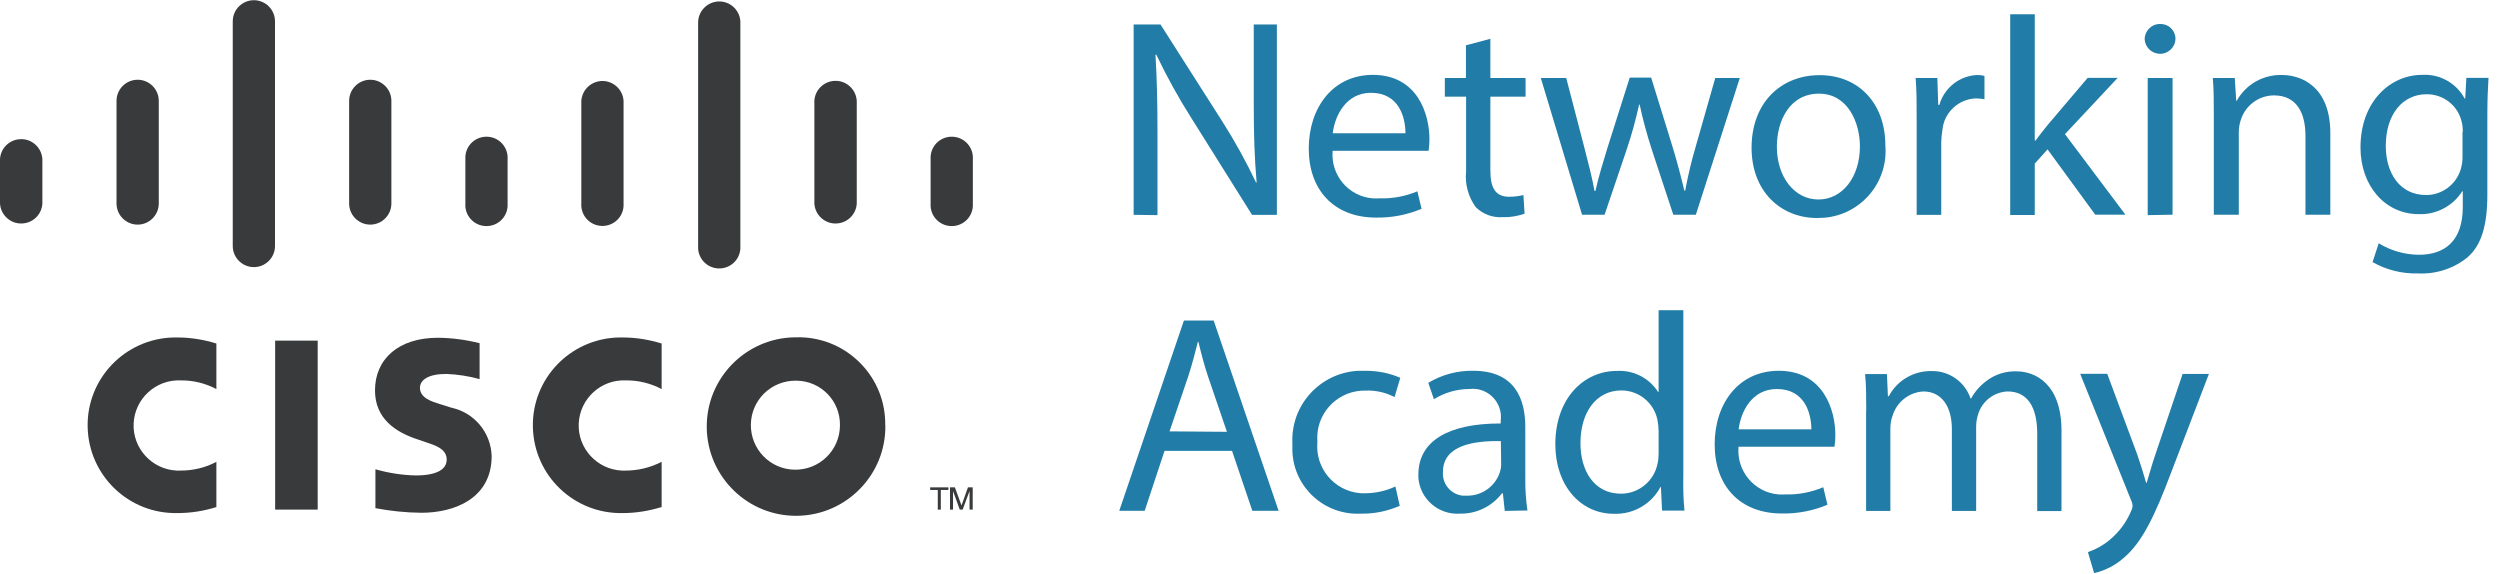 <svg width="148" height="34" viewBox="0 0 148 34" fill="none" xmlns="http://www.w3.org/2000/svg">
<g clip-path="url(#clip0_3612_141)">
<path d="M18.807 20.165H16.289V30.169H18.807V20.165Z" fill="#393A3B"/>
<path d="M39.177 23.038C38.522 22.69 37.791 22.511 37.051 22.52C35.579 22.452 34.329 23.599 34.261 25.07C34.193 26.54 35.341 27.79 36.812 27.858C36.889 27.858 36.965 27.858 37.042 27.858C37.782 27.858 38.514 27.679 39.169 27.339V30.017C38.42 30.246 37.646 30.374 36.864 30.374C33.989 30.433 31.615 28.164 31.547 25.291C31.479 22.418 33.759 20.046 36.634 19.978C36.71 19.978 36.787 19.978 36.864 19.978C37.646 19.978 38.42 20.106 39.169 20.335V23.03L39.177 23.038Z" fill="#393A3B"/>
<path d="M12.819 23.038C12.164 22.69 11.441 22.511 10.701 22.52C9.229 22.452 7.979 23.599 7.911 25.07C7.843 26.54 8.991 27.79 10.463 27.858C10.539 27.858 10.616 27.858 10.692 27.858C11.432 27.858 12.164 27.688 12.81 27.339V30.017C12.062 30.255 11.288 30.374 10.505 30.374C7.63 30.433 5.257 28.164 5.189 25.291C5.121 22.418 7.4 20.046 10.275 19.978C10.352 19.978 10.428 19.978 10.505 19.978C11.288 19.978 12.062 20.106 12.81 20.335V23.03L12.819 23.038Z" fill="#393A3B"/>
<path d="M47.122 22.536C45.668 22.519 44.468 23.675 44.451 25.137C44.434 26.591 45.591 27.789 47.054 27.806C48.509 27.823 49.708 26.667 49.725 25.205C49.725 25.188 49.725 25.18 49.725 25.163C49.742 23.726 48.594 22.553 47.156 22.536C47.148 22.536 47.139 22.536 47.122 22.536ZM52.413 25.163C52.464 28.078 50.133 30.484 47.216 30.535C44.298 30.586 41.891 28.257 41.84 25.341C41.789 22.426 44.12 20.02 47.037 19.969C47.063 19.969 47.097 19.969 47.122 19.969C49.955 19.884 52.328 22.12 52.404 24.95C52.404 25.018 52.404 25.095 52.404 25.163" fill="#393A3B"/>
<path d="M28.392 22.443C27.745 22.264 27.082 22.162 26.419 22.137C25.381 22.137 24.862 22.477 24.862 22.961C24.862 23.573 25.602 23.786 26.019 23.913L26.716 24.134C28.077 24.423 29.064 25.605 29.106 26.999C29.106 29.515 26.895 30.356 24.947 30.356C24.037 30.348 23.127 30.254 22.225 30.084V27.781C22.999 28.002 23.807 28.129 24.615 28.146C25.866 28.146 26.444 27.781 26.444 27.211C26.444 26.642 25.925 26.412 25.321 26.217L24.802 26.038C23.399 25.596 22.2 24.772 22.2 23.114C22.2 21.244 23.603 19.995 25.925 19.995C26.759 20.003 27.584 20.114 28.392 20.318V22.443Z" fill="#393A3B"/>
<path d="M2.509 9.421C2.467 8.724 1.871 8.197 1.182 8.24C0.544 8.274 0.034 8.784 0 9.421V12.048C0.043 12.745 0.638 13.272 1.327 13.229C1.965 13.195 2.475 12.685 2.509 12.048V9.421Z" fill="#393A3B"/>
<path d="M9.399 5.97C9.399 5.282 8.838 4.721 8.149 4.721C7.46 4.721 6.898 5.282 6.898 5.97V12.048C6.898 12.736 7.46 13.297 8.149 13.297C8.838 13.297 9.399 12.736 9.399 12.048V5.97Z" fill="#393A3B"/>
<path d="M16.28 1.261C16.28 0.573 15.719 0.012 15.03 0.012C14.341 0.012 13.779 0.573 13.779 1.261V14.564C13.779 15.252 14.341 15.813 15.03 15.813C15.719 15.813 16.28 15.252 16.28 14.564V1.261Z" fill="#393A3B"/>
<path d="M23.17 5.97C23.17 5.282 22.608 4.721 21.919 4.721C21.23 4.721 20.669 5.282 20.669 5.97V12.048C20.669 12.736 21.23 13.297 21.919 13.297C22.608 13.297 23.17 12.736 23.17 12.048V5.97Z" fill="#393A3B"/>
<path d="M30.05 9.421C30.093 8.733 29.574 8.138 28.877 8.095C28.188 8.053 27.592 8.571 27.55 9.268C27.55 9.319 27.55 9.379 27.55 9.43V12.056C27.507 12.745 28.026 13.34 28.724 13.382C29.413 13.425 30.008 12.906 30.05 12.209C30.05 12.158 30.05 12.099 30.05 12.048V9.421Z" fill="#393A3B"/>
<path d="M36.915 5.97C36.872 5.281 36.277 4.754 35.588 4.797C34.958 4.839 34.457 5.341 34.414 5.97V12.047C34.371 12.736 34.89 13.331 35.588 13.373C36.277 13.416 36.872 12.897 36.915 12.2C36.915 12.149 36.915 12.09 36.915 12.039V5.961V5.97Z" fill="#393A3B"/>
<path d="M43.83 1.261C43.787 0.573 43.192 0.046 42.503 0.088C41.873 0.131 41.372 0.632 41.329 1.261V14.564C41.287 15.252 41.805 15.847 42.503 15.89C43.192 15.932 43.787 15.414 43.83 14.717C43.83 14.666 43.83 14.606 43.83 14.555V1.253V1.261Z" fill="#393A3B"/>
<path d="M50.72 5.97C50.677 5.273 50.082 4.746 49.393 4.789C48.755 4.823 48.245 5.333 48.21 5.97V12.048C48.253 12.745 48.848 13.272 49.537 13.229C50.175 13.195 50.686 12.685 50.72 12.048V5.97Z" fill="#393A3B"/>
<path d="M57.593 9.421C57.636 8.733 57.117 8.138 56.419 8.095C55.73 8.053 55.135 8.571 55.092 9.268C55.092 9.319 55.092 9.379 55.092 9.43V12.056C55.05 12.745 55.569 13.34 56.266 13.382C56.955 13.425 57.55 12.906 57.593 12.209C57.593 12.158 57.593 12.099 57.593 12.048V9.421Z" fill="#393A3B"/>
<path d="M56.147 28.852V29.005H55.696V30.17H55.517V29.005H55.066V28.852H56.147Z" fill="#393A3B"/>
<path d="M56.24 28.852H56.529L56.921 29.923L57.303 28.852H57.584V30.17H57.397V29.09H57.389L56.989 30.17H56.819L56.427 29.09H56.419V30.17H56.24V28.852Z" fill="#393A3B"/>
<path d="M67.111 12.719V1.448H68.701L72.342 7.16C73.09 8.333 73.762 9.548 74.358 10.806H74.392C74.264 9.302 74.222 7.925 74.222 6.174V1.448H75.591V12.719H74.12L70.539 7.007C69.773 5.8 69.076 4.542 68.455 3.241H68.404C68.489 4.661 68.523 6.013 68.523 7.917V12.736L67.111 12.719Z" fill="#217DA7"/>
<path d="M78.891 8.937C78.771 10.365 79.826 11.623 81.255 11.742C81.391 11.75 81.527 11.75 81.663 11.742C82.437 11.767 83.203 11.623 83.909 11.325L84.156 12.362C83.305 12.719 82.386 12.898 81.459 12.881C78.967 12.881 77.478 11.24 77.478 8.801C77.478 6.361 78.916 4.432 81.272 4.432C83.917 4.432 84.623 6.752 84.623 8.24C84.623 8.469 84.606 8.699 84.572 8.928H78.882L78.891 8.937ZM83.203 7.891C83.203 6.948 82.82 5.494 81.162 5.494C79.673 5.494 79.018 6.863 78.899 7.891H83.203Z" fill="#217DA7"/>
<path d="M88.23 2.298V4.619H90.314V5.724H88.23V10.093C88.23 11.096 88.511 11.648 89.336 11.648C89.625 11.648 89.906 11.614 90.186 11.546L90.254 12.651C89.838 12.796 89.395 12.872 88.953 12.855C88.358 12.898 87.779 12.677 87.362 12.26C86.92 11.648 86.716 10.9 86.793 10.152V5.724H85.534V4.619H86.784V2.681L88.222 2.298H88.23Z" fill="#217DA7"/>
<path d="M92.721 4.619L93.793 8.733C94.023 9.634 94.244 10.467 94.397 11.308H94.448C94.627 10.492 94.899 9.617 95.162 8.75L96.481 4.593H97.748L98.999 8.639C99.296 9.608 99.517 10.467 99.713 11.283H99.764C99.926 10.407 100.13 9.54 100.385 8.682L101.542 4.619H102.996L100.394 12.711H99.058L97.782 8.843C97.502 7.968 97.255 7.084 97.068 6.191H97.034C96.838 7.092 96.591 7.993 96.294 8.869L94.992 12.711H93.657L91.216 4.619H92.721Z" fill="#217DA7"/>
<path d="M111.612 8.605C111.799 10.781 110.183 12.702 108.006 12.889C107.861 12.898 107.725 12.906 107.58 12.906C105.386 12.906 103.693 11.3 103.693 8.75C103.693 6.038 105.471 4.449 107.717 4.449C110.047 4.449 111.612 6.132 111.612 8.605ZM105.19 8.69C105.19 10.467 106.228 11.81 107.649 11.81C109.069 11.81 110.107 10.484 110.107 8.665C110.107 7.296 109.418 5.545 107.683 5.545C105.947 5.545 105.19 7.152 105.19 8.69Z" fill="#217DA7"/>
<path d="M113.467 7.143C113.467 6.191 113.467 5.367 113.407 4.619H114.692L114.743 6.208H114.811C115.1 5.197 116.001 4.483 117.056 4.44C117.201 4.44 117.345 4.457 117.481 4.491V5.877C117.311 5.843 117.133 5.826 116.963 5.826C115.925 5.868 115.074 6.676 114.989 7.713C114.947 7.942 114.93 8.172 114.921 8.401V12.719H113.467V7.143Z" fill="#217DA7"/>
<path d="M120.467 8.324H120.501C120.705 8.044 120.986 7.687 121.215 7.406L123.589 4.61H125.366L122.245 7.942L125.826 12.71H124.039L121.215 8.843L120.458 9.685V12.727H119.004V0.844H120.458V8.324H120.467Z" fill="#217DA7"/>
<path d="M128.786 2.34C128.752 2.842 128.309 3.224 127.808 3.182C127.357 3.148 126.999 2.791 126.965 2.34C126.957 1.847 127.348 1.431 127.842 1.422C127.859 1.422 127.867 1.422 127.884 1.422C128.369 1.405 128.777 1.788 128.786 2.272C128.786 2.298 128.786 2.315 128.786 2.34ZM127.144 12.736V4.618H128.616V12.71L127.144 12.736Z" fill="#217DA7"/>
<path d="M131.057 6.812C131.057 5.979 131.057 5.29 130.997 4.619H132.298L132.384 5.962H132.418C132.953 4.993 133.991 4.406 135.097 4.44C136.22 4.44 137.955 5.103 137.955 7.883V12.711H136.483V8.036C136.483 6.735 135.998 5.647 134.612 5.647C133.693 5.656 132.894 6.268 132.639 7.152C132.571 7.373 132.537 7.602 132.537 7.84V12.711H131.057V6.82V6.812Z" fill="#217DA7"/>
<path d="M147.319 4.619C147.285 5.205 147.251 5.851 147.251 6.846V11.521C147.251 13.382 146.886 14.513 146.095 15.218C145.269 15.898 144.215 16.238 143.152 16.187C142.207 16.213 141.28 15.983 140.455 15.516L140.821 14.402C141.535 14.844 142.361 15.074 143.194 15.082C144.7 15.082 145.797 14.3 145.797 12.252V11.325H145.763C145.21 12.201 144.223 12.719 143.186 12.677C141.178 12.677 139.741 10.977 139.741 8.733C139.741 5.987 141.527 4.432 143.381 4.432C144.427 4.364 145.414 4.916 145.907 5.834H145.941L146.009 4.61H147.311L147.319 4.619ZM145.797 7.806C145.797 7.577 145.78 7.356 145.712 7.135C145.465 6.208 144.615 5.571 143.653 5.579C142.241 5.579 141.238 6.761 141.238 8.639C141.238 10.22 142.046 11.546 143.628 11.546C144.563 11.546 145.389 10.934 145.669 10.042C145.746 9.787 145.788 9.523 145.78 9.26V7.815L145.797 7.806Z" fill="#217DA7"/>
<path d="M68.94 26.693L67.766 30.238H66.26L70.088 18.975H71.849L75.693 30.238H74.137L72.937 26.693H68.94ZM72.631 25.554L71.525 22.316C71.279 21.585 71.109 20.913 70.947 20.242H70.913C70.743 20.913 70.564 21.602 70.343 22.282L69.237 25.537L72.631 25.563V25.554Z" fill="#217DA7"/>
<path d="M82.872 29.94C82.14 30.263 81.349 30.425 80.55 30.408C78.423 30.51 76.611 28.878 76.509 26.744C76.509 26.583 76.509 26.413 76.509 26.251C76.399 23.982 78.151 22.061 80.422 21.95C80.567 21.95 80.711 21.95 80.856 21.95C81.562 21.95 82.251 22.086 82.897 22.367L82.557 23.506C82.03 23.234 81.443 23.098 80.847 23.123C79.299 23.089 78.015 24.313 77.981 25.86C77.981 25.971 77.981 26.073 77.989 26.183C77.853 27.705 78.976 29.056 80.499 29.192C80.601 29.201 80.694 29.209 80.796 29.201C81.426 29.201 82.038 29.065 82.608 28.801L82.863 29.932L82.872 29.94Z" fill="#217DA7"/>
<path d="M89.081 30.238L88.97 29.201H88.919C88.332 29.974 87.413 30.424 86.444 30.407C85.176 30.501 84.062 29.549 83.968 28.282C83.968 28.215 83.968 28.155 83.968 28.087C83.968 26.132 85.712 25.061 88.842 25.07V24.899C88.961 23.99 88.315 23.148 87.396 23.029C87.26 23.012 87.133 23.012 86.997 23.029C86.248 23.029 85.517 23.242 84.887 23.633L84.555 22.664C85.355 22.18 86.282 21.933 87.218 21.95C89.693 21.95 90.297 23.642 90.297 25.256V28.282C90.288 28.928 90.331 29.583 90.424 30.221L89.081 30.246V30.238ZM88.859 26.115C87.252 26.081 85.423 26.361 85.423 27.934C85.364 28.648 85.899 29.285 86.614 29.345C86.682 29.345 86.758 29.345 86.826 29.345C87.703 29.362 88.494 28.818 88.783 27.985C88.834 27.832 88.868 27.679 88.868 27.517L88.851 26.115H88.859Z" fill="#217DA7"/>
<path d="M99.653 18.372V28.155C99.636 28.852 99.653 29.541 99.721 30.229H98.394L98.326 28.826H98.301C97.765 29.846 96.693 30.459 95.537 30.416C93.58 30.416 92.075 28.759 92.075 26.302C92.075 23.608 93.733 21.959 95.715 21.959C96.693 21.899 97.629 22.375 98.156 23.2H98.19V18.363H99.653V18.372ZM98.182 25.444C98.182 25.239 98.156 25.027 98.114 24.823C97.893 23.828 97.008 23.114 95.987 23.114C94.465 23.114 93.563 24.449 93.563 26.234C93.563 27.875 94.371 29.226 95.962 29.226C97.008 29.226 97.901 28.495 98.122 27.475C98.173 27.262 98.19 27.05 98.19 26.837V25.444H98.182Z" fill="#217DA7"/>
<path d="M102.92 26.464C102.801 27.892 103.855 29.15 105.284 29.269C105.42 29.277 105.557 29.277 105.693 29.269C106.467 29.294 107.232 29.141 107.938 28.844L108.185 29.881C107.334 30.238 106.416 30.416 105.489 30.399C102.996 30.399 101.508 28.759 101.508 26.311C101.508 23.863 102.945 21.95 105.301 21.95C107.947 21.95 108.653 24.271 108.653 25.758C108.653 25.988 108.636 26.217 108.602 26.447H102.911L102.92 26.464ZM107.232 25.418C107.232 24.483 106.849 23.03 105.191 23.03C103.694 23.03 103.047 24.398 102.928 25.418H107.232Z" fill="#217DA7"/>
<path d="M110.481 24.339C110.481 23.506 110.481 22.817 110.413 22.146H111.706L111.765 23.455H111.817C112.31 22.52 113.297 21.942 114.36 21.967C115.397 21.95 116.325 22.605 116.656 23.591H116.69C116.911 23.183 117.218 22.834 117.592 22.554C118.102 22.163 118.74 21.959 119.387 21.984C120.45 21.984 122.04 22.69 122.04 25.495V30.255H120.603V25.665C120.603 24.109 120.033 23.174 118.851 23.174C118.043 23.208 117.345 23.744 117.107 24.517C117.031 24.755 116.988 25.002 116.988 25.248V30.246H115.551V25.401C115.551 24.118 114.981 23.174 113.858 23.174C112.999 23.225 112.267 23.812 112.029 24.645C111.944 24.874 111.91 25.121 111.91 25.367V30.246H110.473V24.339H110.481Z" fill="#217DA7"/>
<path d="M124.754 22.146L126.531 26.923C126.71 27.441 126.914 28.096 127.05 28.58H127.084C127.237 28.096 127.399 27.475 127.603 26.889L129.211 22.137H130.767L128.556 27.909C127.518 30.68 126.778 32.108 125.783 32.975C125.272 33.442 124.652 33.774 123.971 33.927L123.605 32.686C124.073 32.524 124.507 32.286 124.89 31.963C125.426 31.521 125.851 30.96 126.132 30.323C126.191 30.212 126.234 30.093 126.251 29.966C126.242 29.83 126.208 29.702 126.149 29.583L123.146 22.129H124.754V22.146Z" fill="#217DA7"/>
</g>
<defs>
<clipPath id="clip0_3612_141">
<rect width="148" height="34" fill="white"/>
</clipPath>
</defs>
</svg>
